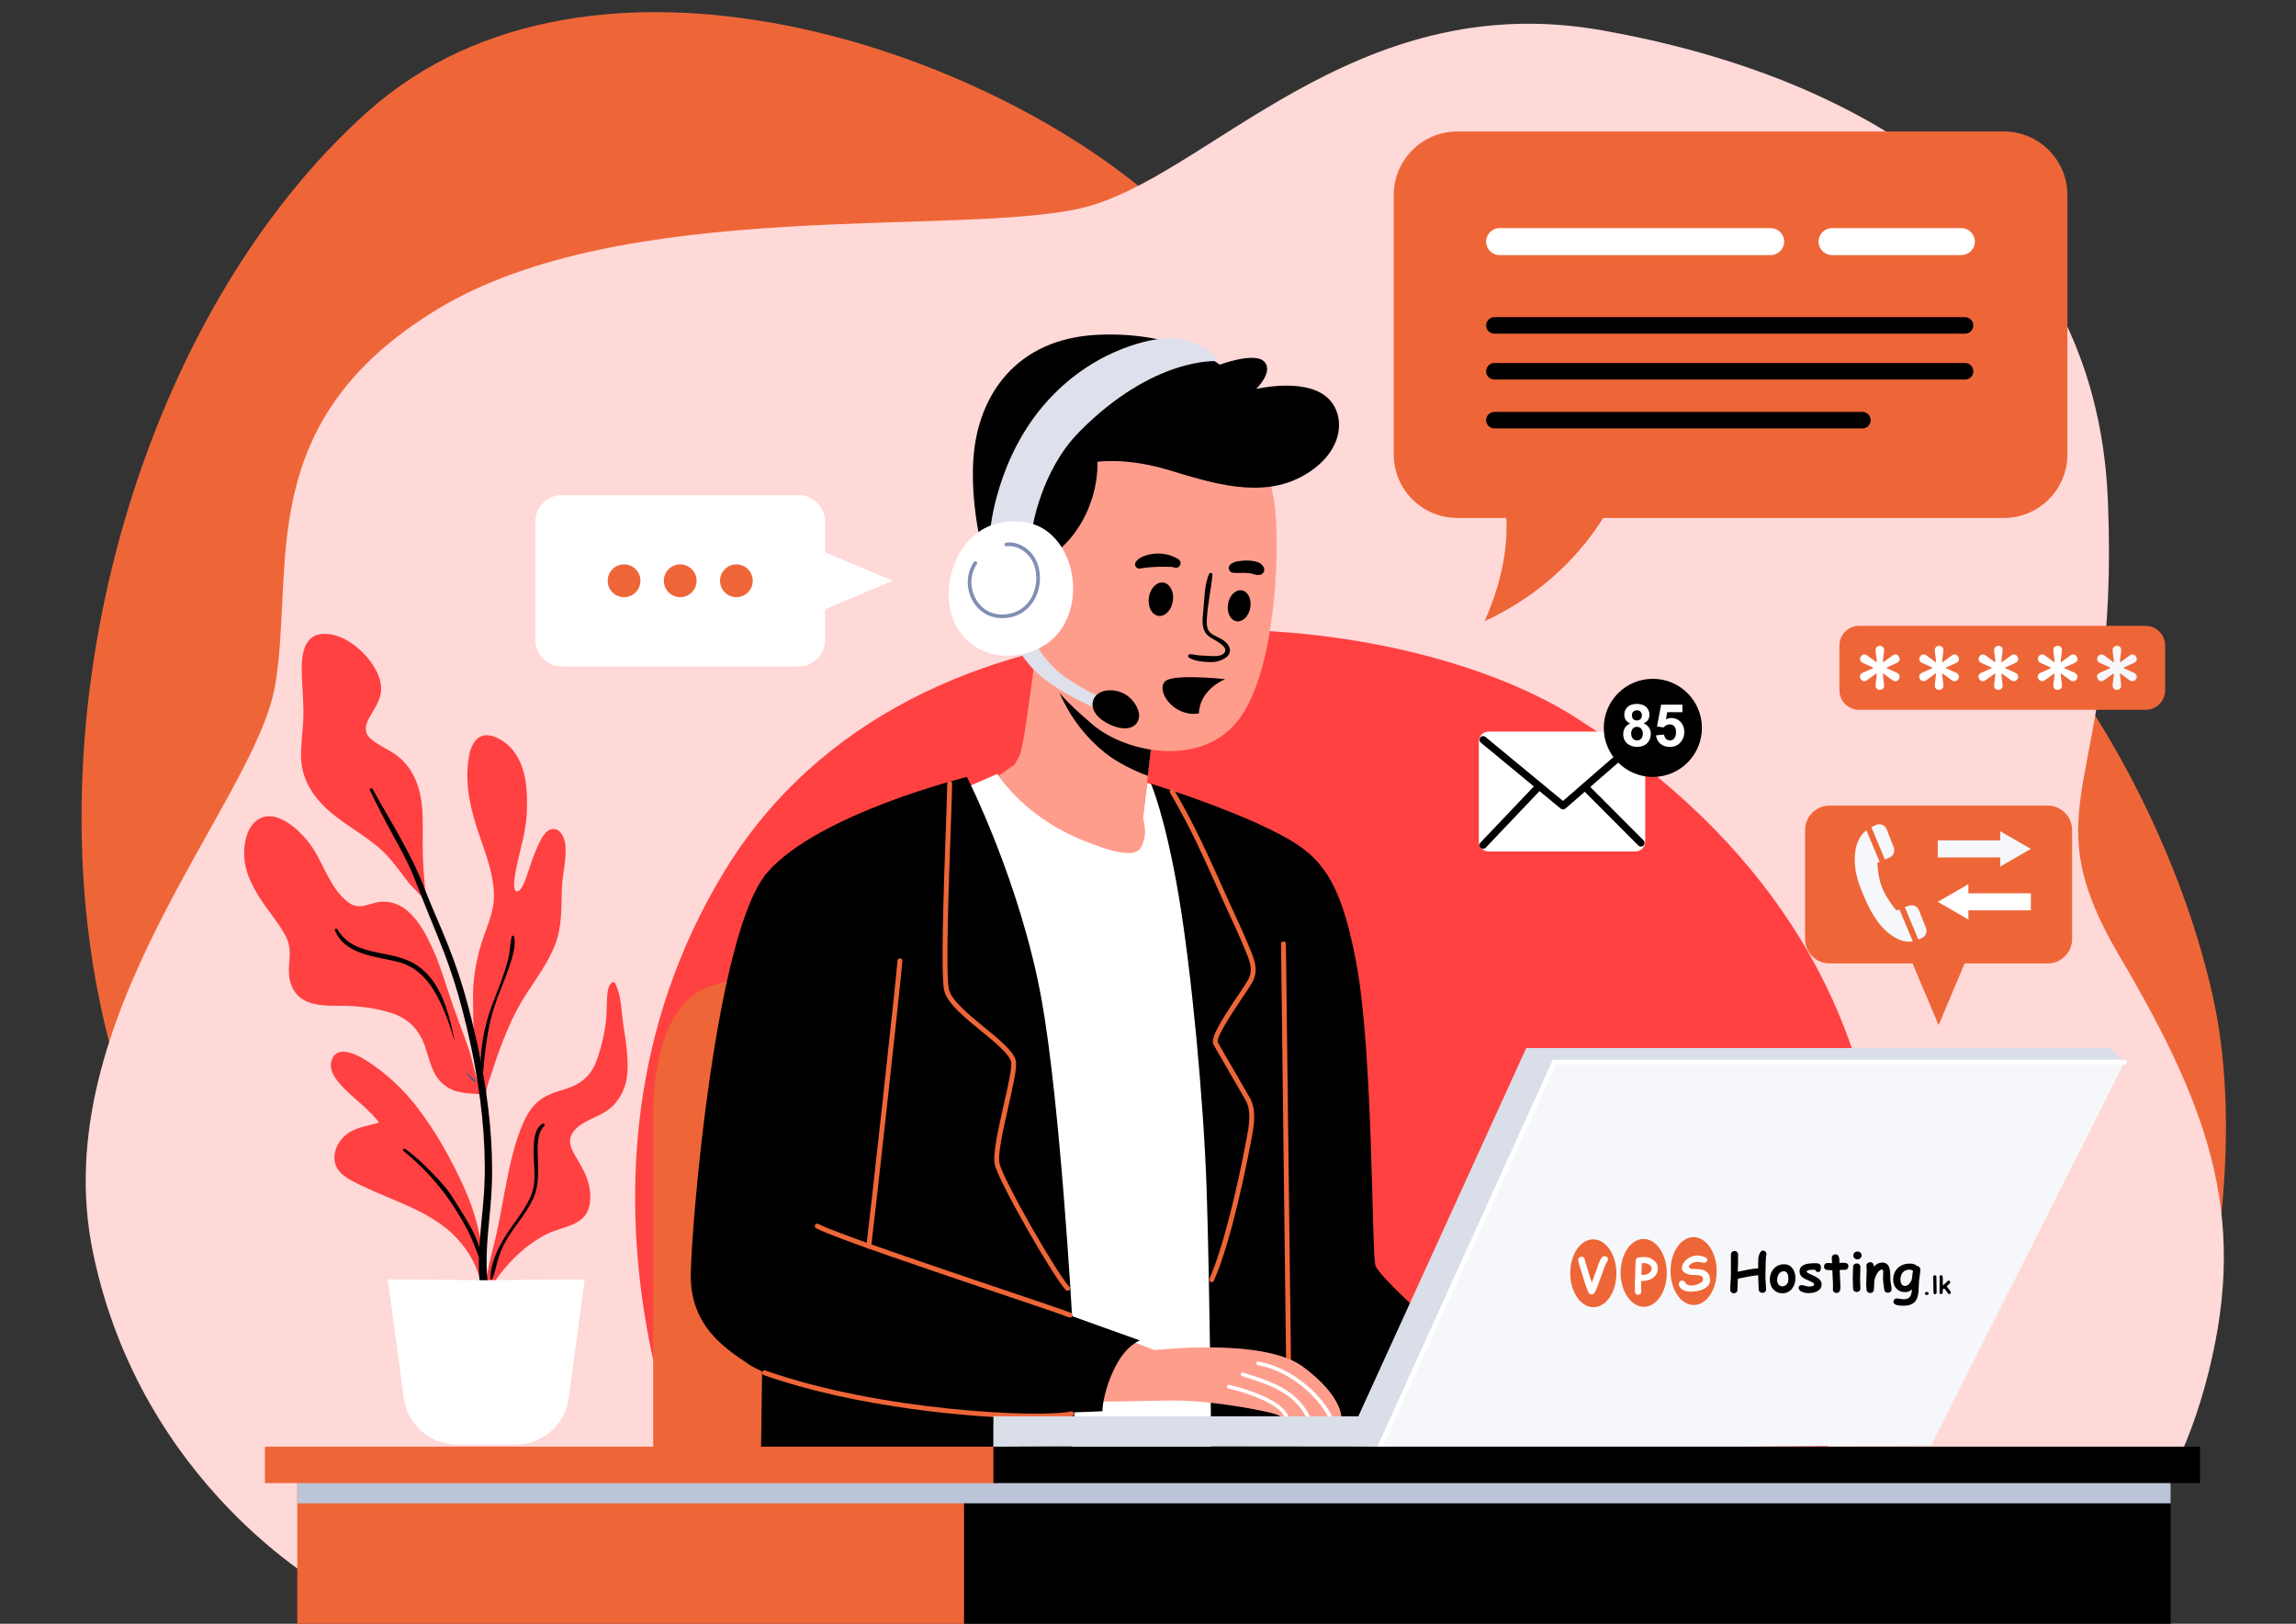 <?xml version="1.0" encoding="UTF-8"?>
<!DOCTYPE svg PUBLIC "-//W3C//DTD SVG 1.1//EN" "http://www.w3.org/Graphics/SVG/1.1/DTD/svg11.dtd">
<!-- Creator: CorelDRAW 2020 (64-Bit) -->
<svg xmlns="http://www.w3.org/2000/svg" xml:space="preserve" width="11.693in" height="8.268in" version="1.1" style="shape-rendering:geometricPrecision; text-rendering:geometricPrecision; image-rendering:optimizeQuality; fill-rule:evenodd; clip-rule:evenodd"
viewBox="0 0 11692.91 8267.72"
 xmlns:xlink="http://www.w3.org/1999/xlink"
 xmlns:xodm="http://www.corel.com/coreldraw/odm/2003">
 <rect x="0" y="0" width="11692.91" height="8267.72" fill="#333333" stroke="none"/>
 <defs>
  <style type="text/css">
   <![CDATA[
    .fil12 {fill:#EE6638}
    .fil6 {fill:black;fill-rule:nonzero}
    .fil9 {fill:#42588D;fill-rule:nonzero}
    .fil8 {fill:#808FB3;fill-rule:nonzero}
    .fil11 {fill:#BCC4D7;fill-rule:nonzero}
    .fil10 {fill:#D9DEE8;fill-rule:nonzero}
    .fil7 {fill:#DEE1EB;fill-rule:nonzero}
    .fil0 {fill:#EE6638;fill-rule:nonzero}
    .fil3 {fill:#F6F7FA;fill-rule:nonzero}
    .fil2 {fill:#FF4141;fill-rule:nonzero}
    .fil5 {fill:#FF9D8C;fill-rule:nonzero}
    .fil1 {fill:#FFD8D8;fill-rule:nonzero}
    .fil4 {fill:white;fill-rule:nonzero}
    .fil13 {fill:white;fill-rule:nonzero}
   ]]>
  </style>
 </defs>
 <g id="Layer_x0020_1">
  <g id="_2633028299088">
   <path class="fil0" d="M2286.67 7840.06c0,0 -1359.94,-968.43 -1751.44,-2616.86 -391.5,-1648.4 206.06,-3647.09 1339.33,-4656.76 1133.29,-1009.63 3173.18,-329.69 4079.81,515.11 906.63,844.81 906.63,844.81 906.63,844.81 0,0 865.42,473.93 1998.69,432.7 1133.29,-41.2 2142.95,1504.19 2410.82,2719.87 267.86,1215.7 -370.9,2822.91 -370.9,2822.91l-8612.93 -61.82 0 0.04z"/>
   <path class="fil1" d="M1668.51 8087.31c0,0 -947.83,-515.11 -1195.08,-1710.23 -247.27,-1195.09 824.18,-2287.17 927.22,-2884.72 103.04,-597.53 -123.62,-1339.33 824.22,-1916.26 947.83,-576.93 2637.45,-370.9 3276.22,-515.11 638.76,-144.24 1380.54,-1133.29 2658.07,-906.63 1277.53,226.66 2513.82,906.63 2575.62,2390.17 61.82,1483.57 -412.11,1524.78 61.82,2328.37 473.91,803.6 659.36,1359.94 432.7,2184.14 -226.66,824.22 -700.58,1050.84 -700.58,1050.84l-8860.19 -20.59 -0.01 0.03z"/>
   <path class="fil2" d="M3647.6 7819.44c-58.97,-61.82 -923.72,-1792.64 39.31,-3379.24 963.03,-1586.58 3380.43,-1401.13 4343.45,-782.98 963.03,618.15 1434.71,1421.74 1532.99,2266.55 98.27,844.81 -550.31,2163.54 -550.31,2163.54l-5365.44 -267.86 0 -0.01z"/>
   <path class="fil0" d="M10428.26 4905.55l-1110.96 0c-68.75,0 -124.48,-55.72 -124.48,-124.5l0 -554.61c0,-68.75 55.72,-124.5 124.48,-124.5l1110.96 0c68.75,0 124.5,55.72 124.5,124.5l0 554.61c0,68.75 -55.72,124.5 -124.5,124.5z"/>
   <polygon class="fil0" points="9872.77,5219.78 10048.83,4802.51 9696.7,4802.51 "/>
   <polygon class="fil3" points="9868.57,4365.78 10186.6,4365.78 10186.6,4412.28 10342.48,4322.4 10186.6,4232.52 10186.6,4279.03 9868.57,4279.03 "/>
   <polygon class="fil4" points="10342.48,4548.61 10024.47,4548.61 10024.47,4502.11 9868.57,4591.98 10024.47,4681.86 10024.47,4635.33 10342.48,4635.33 "/>
   <path class="fil3" d="M9673.36 4630.43l-15.16 5.5c0,0 -47.18,-53.86 -71.67,-112.52 -24.5,-58.67 -25.35,-130.33 -25.35,-130.33l11.07 -4.62 -67.25 -160.93c-11.98,9.36 -23.43,21.43 -32.65,37.04 -38.08,64.31 -34.28,163.02 3.98,259.42 38.27,96.4 79.2,182.43 153.9,236.5 44.07,31.93 81.85,37.49 111.17,32.87l-68.05 -162.88 0.01 -0.04z"/>
   <path class="fil3" d="M9721.65 4611.47l-20.91 7.59 68.83 164.76c7.78,-2.52 14.74,-5.67 20.8,-8.98 17.78,-9.74 25.59,-31.1 18.11,-49.96l-35.94 -90.57c-7.99,-20.11 -30.54,-30.25 -50.86,-22.84l-0.03 0z"/>
   <path class="fil3" d="M9557.57 4199.29c-8.45,3.06 -17.67,7.17 -26.95,12.65l68.67 164.35 23.13 -9.65c20.06,-8.37 29.73,-31.2 21.88,-51.45l-36.1 -92.69c-7.83,-20.14 -30.3,-30.56 -50.62,-23.24l-0.01 0.03z"/>
   <path class="fil0" d="M3326.39 7541.29l0 -1854.46c0,0 -20.61,-499.66 242.11,-643.91 262.7,-144.24 1370.24,-66.96 1370.24,-66.96l0 2565.33 -1612.33 0 -0.02 0z"/>
   <path class="fil5" d="M5284.71 3239.98c0,0 -66.96,561.48 -92.71,607.85 -25.75,46.35 -25.75,46.35 -25.75,46.35l-128.79 87.57c0,0 247.25,350.28 551.19,406.95 303.91,56.66 278.16,-123.62 278.16,-123.62l-46.34 -97.87 61.8 -535.73c0,0 -551.16,-252.41 -597.53,-391.49l-0.02 -0.01z"/>
   <path class="fil4" d="M4877.77 4028.11l200.91 -87.57c0,0 128.79,211.2 427.56,334.82 298.78,123.62 303.94,51.5 319.4,0 15.45,-51.5 -5.16,-108.16 -5.16,-108.16l22.12 -180.37 119.45 39.81 414.75 3354.92 -1066.3 51.5 -432.7 -3404.97 -0.03 0.02z"/>
   <path class="fil6" d="M5861.66 3990.33c0,0 72.11,166.57 139.08,558.06 66.96,391.5 128.79,1050.84 144.24,1504.16 15.46,453.31 25.75,1488.73 25.75,1488.73 0,0 1329.04,0 1344.49,0 15.46,0 108.17,-509.98 108.17,-509.98 0,0 -587.23,-503.11 -618.15,-585.52 -20.59,-54.96 -10.3,-1073.2 -97.87,-1541.94 -87.57,-468.77 -200.91,-563.2 -437.86,-679.97 -244.89,-120.69 -607.85,-233.53 -607.85,-233.53z"/>
   <path class="fil0" d="M6562.22 6951.02c-6.87,0 -12.46,-5.56 -12.46,-12.43 0,-36.85 -6.53,-560.12 -12.87,-1066.17 -6.34,-506.13 -12.89,-1029.48 -12.89,-1066.46 0,-6.87 5.56,-12.43 12.43,-12.43 6.87,0 12.46,5.56 12.46,12.43 0,36.85 6.53,560.12 12.87,1066.17 6.34,506.13 12.89,1029.48 12.89,1066.46 0,6.87 -5.56,12.43 -12.43,12.43z"/>
   <path class="fil6" d="M3883.56 6825.24l-10.3 716.02 1565.99 0c0,0 66.96,-607.85 41.2,-664.52 -25.75,-56.66 -1596.89,-51.5 -1596.89,-51.5z"/>
   <path class="fil6" d="M5626.41 3832.37c63.83,51.45 151.12,92.71 219.09,117.69l36.74 -318.6c0,0 -414,-189.65 -554.48,-330.76 29.33,160.34 101.56,372.78 298.65,531.66z"/>
   <path class="fil5" d="M6366.47 2194.26c0,0 108.17,185.45 128.79,412.11 20.59,226.66 0,808.76 -185.45,1056.01 -185.45,247.25 -571.78,175.15 -746.91,25.75 -160.74,-137.11 -319.37,-288.46 -360.6,-587.26 -41.21,-298.77 87.57,-865.42 453.31,-983.88 365.74,-118.46 710.86,77.26 710.86,77.26l0 0.02z"/>
   <path class="fil5" d="M6831.18 7217.43c0,0 -18.19,0 -45.81,-0.75 -6.48,-0.24 -13.69,0 -21.15,-0.24 -26.63,-0.75 -58.99,-1.5 -91.61,-2.48 -7.22,-0.24 -14.68,-0.5 -21.9,-0.75 -32.35,-0.75 -60.01,3.23 -85.89,1.74l-0.75 0c-5.48,-0.24 -13.46,0.51 -19.92,0.75 -3.23,0.24 -6.23,0.48 -8.21,0.24 -14.95,-2.73 -17.92,-6.23 -34.12,-13.46 -20.91,-9.46 -304.02,-72.7 -534.32,-71.21 -230.02,0.99 -436.44,16.69 -470.06,-11.44 -33.88,-28.64 -54.28,-317.72 142.18,-336.62l241.5 91.61c0,0 551.48,-65.46 753.67,83.68 202.68,149.14 196.44,258.94 196.44,258.94l-0.06 0z"/>
   <path class="fil4" d="M6564.01 7214.94c-5.49,-0.24 -13.46,0.51 -19.92,0.75 -4.97,-7.97 -15.43,-22.41 -21.15,-28.39 -62.25,-63.48 -212.62,-104.58 -267.15,-117.76 -4.97,-1.26 -8.21,-6.23 -6.98,-11.2 0.99,-4.97 6.24,-7.97 11.44,-6.98 79.43,19.17 248,68.22 295.78,148.63 1.5,2.24 5.46,9.95 7.97,14.95l0 0.02z"/>
   <path class="fil4" d="M6672.63 7213.92c-7.22,-0.19 -14.67,-0.35 -21.9,-0.78 -67.94,-123.94 -179.17,-159.54 -316.57,-203.74l-8.16 -2.67c-4.7,-1.6 -7.54,-6.9 -5.94,-11.85 1.6,-4.67 6.65,-7.57 11.84,-5.94l7.89 2.67c145.31,46.64 262.2,84.1 332.79,222.3l0.04 0z"/>
   <path class="fil4" d="M6785.41 7216.68c-6.48,-0.16 -13.69,-0.09 -21.19,-0.26 -41.2,-86.7 -177.64,-231.71 -358.14,-265.52 -5.21,-0.89 -8.58,-5.7 -7.7,-10.89 1.09,-4.95 5.94,-8.32 10.89,-7.46 185.93,34.92 335.89,186.76 376.11,284.12l0.03 0.01z"/>
   <path class="fil6" d="M5325.93 2845.89c0,0 113.33,-54.07 193.18,-206.06 79.85,-151.94 69.56,-288.46 69.56,-288.46 0,0 144.21,-23.19 360.57,41.2 216.36,64.39 473.91,151.94 690.27,28.32 216.36,-123.62 216.36,-321.93 110.76,-404.38 -118.27,-92.31 -352.88,-36.05 -352.88,-36.05 0,0 90.14,-87.57 41.21,-139.09 -48.94,-51.5 -226.66,15.46 -226.66,15.46 0,0 -216.36,-172.57 -625.88,-151.97 -409.52,20.59 -605.25,306.5 -628.44,625.88 -23.19,319.37 92.71,638.76 92.71,638.76l275.59 -123.62 0.01 0z"/>
   <path class="fil6" d="M6156.74 2923.31c-23.21,57.2 -22.62,123.62 -28.48,184.35 -4.55,47.25 -13.21,102.31 30.06,134.21 20.67,15.24 118.46,56.34 68.16,89.61 -19.17,12.7 -51.31,9.22 -73.14,8.21 -15.02,-0.69 -30.22,-1.33 -45.22,-2.43 -16.15,-1.2 -31.98,-6.07 -48.17,-6.15 -9.46,-0.05 -12.43,12.57 -4.7,17.38 26.02,16.29 64.13,21.29 94.48,22.49 30.3,1.18 50.89,-0.21 78.19,-13.77 16.79,-8.31 33.03,-20.11 35.7,-40.06 2.99,-22.46 -13.82,-42.59 -30.75,-55.17 -19.47,-14.44 -43.37,-21.18 -63.03,-35.25 -27.28,-19.52 -25.02,-52.41 -23.13,-82.85 4.6,-73.24 21.44,-145.2 27.99,-218.13 0.99,-11.15 -14.41,-11.15 -17.97,-2.43l0.01 -0.03z"/>
   <path class="fil6" d="M6367.33 3094.59c-7.67,43.43 -39.28,74.13 -70.57,68.59 -31.29,-5.54 -50.41,-45.22 -42.73,-88.65 7.68,-43.43 39.28,-74.13 70.55,-68.59 31.29,5.54 50.41,45.22 42.74,88.65l0.02 0z"/>
   <path class="fil6" d="M5973.14 3060.19c-6.98,46.85 -39.98,80.76 -73.73,75.72 -33.74,-5.03 -55.46,-47.06 -48.48,-93.91 6.98,-46.85 39.97,-80.76 73.73,-75.7 33.74,5 55.46,47.06 48.48,93.91l0 -0.02z"/>
   <path class="fil6" d="M6275.56 2915.61c24.07,4.06 48.37,-0.08 72.65,1.63 5.85,0.4 11.6,1.26 17.43,1.82 4.15,0.4 -7.73,-1.23 -1.98,-0.26 1.23,0.19 2.48,0.4 3.72,0.61 3.06,0.54 6.07,1.18 9.07,1.9 5.16,1.25 10.16,3.21 15.35,4.33 4.7,1.02 9.95,2.14 14.65,1.93 2.64,-0.35 5.3,-0.72 7.94,-1.07 -1.69,0.3 -3.33,0.59 -5,0.89 0,0.59 9.04,-0.89 9.87,-1.07 13.8,-3.23 22.33,-19.22 18.48,-32.54 -1.13,-3.85 -2.83,-7.33 -5.26,-10.5 -1.02,-1.37 -2.09,-2.71 -3.16,-4.01 0.99,1.09 1.95,2.22 2.92,3.34 -1.02,-1.44 -2.08,-2.87 -3.21,-4.22 -1.37,-2.3 -3.21,-4.15 -5.51,-5.5 -1.93,-1.5 -3.82,-3.02 -5.8,-4.41 -6.39,-4.44 -14.8,-7.03 -22.33,-8.96 -14.36,-3.72 -29.45,-5.59 -44.28,-5.67 -14.7,-0.11 -29.26,1.47 -43.83,3.47 -12.83,1.79 -27.14,6.13 -37.54,13.88 -8.07,5.99 -13.02,13.72 -11.6,24.22 1.18,8.72 8.06,18.61 17.41,20.21l0.02 0.01z"/>
   <path class="fil6" d="M6000.78 2846.69c-3.26,-1.95 -6.6,-3.63 -10.06,-5.21 -2.94,-1.34 -10.91,-5.51 -4.89,-2.22 -2.19,-1.2 -4.39,-2.41 -6.6,-3.53 -9.97,-5.03 -20.35,-8.4 -31.13,-11.15 -23.53,-5.99 -48.24,-7.52 -72.36,-4.97 -25.7,2.73 -49.18,8.93 -71.46,22.39 -3.16,1.89 -6.39,3.75 -9.01,6.39 -1.77,2.22 -3.5,4.5 -5.21,6.77 0.5,-0.75 0.99,-1.5 1.47,-2.22 -6.87,4.81 -10.85,12.68 -10.8,20.99 0.06,7.99 4.22,14.68 11.15,18.53 8.4,4.67 16.39,2.43 25,0.21 -4.33,0 -8.69,0 -13.02,0 7.14,1.13 12.19,1.39 19.39,-0.19 0.26,-0.05 6.93,-1.72 2.54,-0.78 -4.15,0.89 7,-0.85 8.21,-1.04 1.42,-0.19 9.17,-0.99 0.99,-0.16 1.5,-0.16 3.02,-0.35 4.52,-0.54 3.87,-0.48 7.78,-0.96 11.69,-1.25 16.98,-1.37 33.93,-2.12 50.96,-2.68 15.8,-0.54 31.9,-0.64 47.7,0.06 6.77,0.3 13.51,0.5 20.3,0.69 3.82,0.11 2.19,0.7 -0.43,-0.11 1.39,0.43 2.83,0.7 4.26,1.07 2.83,0.8 5.59,1.69 8.31,2.73 10.99,4.2 24.17,-3.75 28.24,-13.85 4.41,-10.99 0.67,-23.64 -9.79,-29.87l0.04 -0.06z"/>
   <path class="fil6" d="M6123.08 3562.77c23.63,-47.52 66.64,-82.36 116.37,-104.78 -43.17,-4.39 -246.95,-23.27 -298.35,5.94 -57.6,32.7 10.64,164.03 129.78,170.64 12.54,0.69 23.88,-0.31 34.73,-2.03 0.99,-23.96 6.5,-47.7 17.49,-69.79l-0.02 0.02z"/>
   <path class="fil7" d="M5181.69 3286.34c0,0 20.59,79.85 139.09,172.56 118.49,92.71 290.19,160.56 290.19,160.56l13.75 -60.12c0,0 -177.72,-77.25 -260.13,-162.27 -82.41,-84.98 -92.74,-131.35 -92.74,-131.35l-90.14 20.61 -0.01 0z"/>
   <path class="fil6" d="M5645.31 3514.91c95.33,-4.44 148.57,70.95 155.2,119.74 6.63,48.78 -39.17,103.46 -146.35,55.43 -133.15,-59.69 -104.2,-170.74 -8.85,-175.16l0 -0.02z"/>
   <path class="fil7" d="M5256.37 2696.51c0,0 41.19,-296.03 239.52,-497.09 378.59,-383.77 700.56,-360.6 700.56,-360.6 0,0 -2.57,-54.07 -123.62,-95.31 -113.65,-38.69 -164.84,-18.02 -164.84,-18.02 0,0 -311.64,25.75 -574.37,316.8 -262.7,291.03 -291.05,661.95 -291.05,661.95l213.77 -7.73 0.02 0.01z"/>
   <path class="fil4" d="M5228.05 2660.44c-248.02,-42.04 -386.33,151.97 -396.65,347.72 -10.3,195.75 131.94,344.56 321.97,329.7 427.56,-33.48 378.63,-625.88 74.69,-677.38l0 -0.03z"/>
   <path class="fil8" d="M5104.54 3147.61c-65.46,0 -120.82,-32.89 -152.46,-90.87 -33.88,-62.06 -31.05,-138.5 7.24,-194.65 2.92,-4.25 8.72,-5.35 12.97,-2.46 4.26,2.91 5.38,8.72 2.46,12.97 -34.38,50.43 -36.85,119.21 -6.28,175.19 29.02,53.14 80.17,83.22 140.82,81.06 56.66,-1.49 104.69,-27.43 135.23,-73 34.87,-51.99 42.89,-123.81 20.43,-182.93 -22.28,-58.64 -83.38,-98.65 -138.95,-91.37 -5,0.67 -9.81,-2.92 -10.48,-8.02 -0.67,-5.1 2.91,-9.79 8.02,-10.48 64.98,-8.67 133.22,35.72 158.87,103.25 24.52,64.61 15.75,143.1 -22.38,199.97 -34.02,50.72 -87.39,79.58 -150.26,81.27 -1.77,0.05 -3.51,0.05 -5.24,0.08l0 0.02z"/>
   <path class="fil6" d="M4924.11 3956c0,0 -752.07,185.45 -1014.8,484.2 -262.7,298.78 -386.35,1772.05 -391.49,2045.05 -5.16,273 185.45,386.36 298.78,463.61 113.33,77.25 612.98,216.36 1014.79,236.95 401.81,20.59 783.01,0 783.01,0 0,0 -1.29,-87.57 60.51,-216.36 57.34,-119.45 130.07,-144.24 130.07,-144.24l-345.12 -123.62c0,0 -60.43,-1082.88 -154.54,-1607.19 -108.17,-602.7 -381.2,-1138.43 -381.2,-1138.43l-0.02 0.02z"/>
   <path class="fil0" d="M6170.73 6528.63c-1.69,0 -3.43,-0.35 -5.04,-1.07 -6.3,-2.81 -9.15,-10.14 -6.33,-16.43 70.46,-159 143.46,-471.13 184.59,-690.08l3.37 -17.7c12.46,-64.42 27.94,-144.54 -2.97,-199.81 -15.75,-28.18 -51.35,-89.39 -85.6,-148.26 -35.51,-61.07 -69.07,-118.76 -78.38,-135.98 -18.13,-33.64 38.98,-123.46 121.67,-246.71 22.3,-33.32 41.61,-62.04 52.89,-81.51 29.46,-51 9.84,-97.71 -12.87,-151.78l-7.73 -18.61c-20.59,-50.57 -44.02,-101.19 -66.64,-150.18 -9.22,-20 -18.51,-40.06 -27.63,-60.17 -12.09,-26.63 -24.22,-53.72 -36.53,-81.11 -72.79,-162.27 -148.07,-330.06 -244.47,-492.14 -3.53,-5.91 -1.58,-13.53 4.33,-17.07 5.91,-3.5 13.56,-1.58 17.09,4.33 97.1,163.31 172.67,331.78 245.78,494.68 12.28,27.38 24.41,54.42 36.48,81.06 9.12,20.06 18.34,40.03 27.54,60.01 22.76,49.23 46.26,100.12 67.09,151.22l7.62 18.37c23.18,55.14 47.11,112.18 11.44,173.87 -11.66,20.19 -31.19,49.28 -53.78,82.93 -43.1,64.26 -132.82,198.02 -120.44,221 9.11,16.87 42.59,74.39 78,135.3 34.31,58.99 70.01,120.33 85.81,148.6 35.35,63.24 18.87,148.31 5.69,216.69l-3.37 17.57c-14.97,79.74 -94.32,488.06 -186.3,695.56 -2.09,4.65 -6.6,7.43 -11.39,7.43l0.06 -0.02z"/>
   <path class="fil0" d="M5436.69 6572.41c-3.21,0 -6.39,-1.23 -8.85,-3.67 -58.54,-58.99 -340.81,-547.76 -361.81,-639.67 -11.53,-50.32 17.38,-177.96 45.3,-301.4 21.63,-95.63 44.02,-194.52 37.65,-221.28 -9.52,-40.03 -81.7,-99 -151.52,-156 -84.34,-68.89 -171.52,-140.13 -188.42,-204.31 -19.2,-72.95 -2.78,-529.47 8.07,-831.54 3.91,-108.62 6.98,-194.43 6.98,-225.02 0,-6.88 5.56,-12.46 12.43,-12.46 0,0 0,0 0,0 6.87,0 12.43,5.56 12.43,12.43 0.03,31.07 -3.07,117.07 -6.98,225.93 -10.16,282.36 -27.14,754.93 -8.87,824.35 14.81,56.31 102.64,128.04 180.1,191.33 76.37,62.39 148.5,121.32 159.96,169.54 7.7,32.35 -13.29,125.13 -37.6,232.51 -26.04,115.09 -55.57,245.53 -45.32,290.38 20.59,90.09 297.73,569.74 355.22,627.67 4.84,4.89 4.81,12.76 -0.08,17.59 -2.43,2.41 -5.59,3.61 -8.77,3.61l0.07 -0.01z"/>
   <path class="fil0" d="M4424.46 6358.63c-0.59,0 -1.18,-0.05 -1.77,-0.14 -6.79,-0.96 -11.55,-7.28 -10.59,-14.06 9.15,-64.74 152.02,-1354.44 158.61,-1453.24 0.45,-6.87 6.39,-12.24 13.23,-11.58 6.87,0.45 12.03,6.39 11.6,13.24 -6.58,98.94 -149.65,1390.24 -158.81,1455.09 -0.89,6.2 -6.2,10.7 -12.3,10.7l0.03 0z"/>
   <path class="fil0" d="M5449.55 6708.91c-1.55,0 -3.16,-0.3 -4.67,-0.88 -31.66,-12.83 -171.54,-60.03 -348.68,-119.75 -357.5,-120.57 -847.1,-285.68 -940.19,-334.07 -6.09,-3.16 -8.47,-10.66 -5.3,-16.77 3.16,-6.13 10.65,-8.56 16.79,-5.3 91.41,47.49 600.07,219.04 936.67,332.53 177.54,59.91 317.74,107.15 350.1,120.25 6.39,2.59 9.44,9.84 6.84,16.23 -1.94,4.85 -6.6,7.78 -11.53,7.78l-0.03 -0.02z"/>
   <path class="fil0" d="M5277.66 7222.44c-314.64,0 -924.57,-56.71 -1387.92,-220.61 -6.5,-2.33 -9.86,-9.41 -7.57,-15.91 2.27,-6.47 9.46,-9.86 15.89,-7.57 585.33,207.06 1404.2,242.41 1556.52,208.2 6.72,-1.44 13.37,2.76 14.86,9.44 1.5,6.72 -2.72,13.37 -9.41,14.87 -32.98,7.38 -96.72,11.58 -182.35,11.58l-0.03 0z"/>
   <path class="fil2" d="M1676.59 4129.71c97.69,85.92 221.39,140.98 307.07,240.32 33.74,39.09 64.02,80.68 95.33,121.67 22.78,29.81 83.63,79.28 93.49,116.78 4.33,16.5 3.42,-5.85 -0.94,-22.41 -0.19,-0.7 -0.54,-1.37 -0.75,-2.06 -8.53,-75.9 -14.67,-152.13 -17.33,-228.48 -2.64,-76.16 2.08,-152.63 -2.67,-228.67 -6.74,-107.26 -40.22,-211.15 -127.91,-278.35 -42.84,-32.84 -97.92,-52.84 -137.34,-89.29 -37.39,-34.6 -22.38,-74.23 -0.4,-112.85 20.56,-36.1 45.52,-71.61 53.54,-113.2 9.12,-47.25 -8.66,-96.01 -32.63,-136.22 -51,-85.62 -164.14,-181.14 -271.28,-168.31 -89.34,10.67 -99.48,113.76 -98.2,185.56 1.23,69.82 8.16,139.4 8.82,209.28 0.7,71.75 -11.53,142.16 -12.54,213.61 -1.74,121.52 54.42,214.12 143.73,292.66l0 -0.03z"/>
   <path class="fil2" d="M2584.08 5244.68c27.2,-64.87 58.4,-125.5 96.75,-184.46 52.65,-80.95 111.01,-159.81 146.35,-250.41 36.1,-92.52 30.81,-191.46 34.37,-288.91 2.59,-71.61 23.87,-142.98 18.13,-214.78 -2.76,-34.45 -22.59,-90.12 -67.11,-84.43 -34.66,4.44 -55.27,47.41 -68.59,74.82 -23.24,47.84 -39.36,98.89 -56.64,149.07 -6.74,19.6 -13.18,39.61 -21.69,58.57 -4.95,11.01 -20.72,37.94 -35.59,34.26 -25.3,-6.26 -2.33,-109.59 1.44,-127.87 18.91,-91.91 47.39,-177.34 51.31,-271.93 5.72,-137.13 -4.95,-300.38 -139.06,-375.36 -35.06,-19.61 -79.48,-31.29 -112.8,-1.95 -32.87,28.93 -42.14,79.04 -47.04,120.3 -14.97,126.67 14.84,246.61 55.41,365.76 33.51,98.41 73.43,199.92 76.37,305.14 2.81,101.27 -49.87,191.04 -74.61,286.72 -39.42,152.48 -31.26,233.31 -31.48,282.71 -0.24,61.85 2,123.06 6.53,184.72 4.17,56.69 9.07,113.41 16.02,169.84 1.39,11.42 2.7,23.34 4.22,35.27 -21.79,-52.49 -29.42,-112.56 -47.44,-165.29 -32.04,-93.7 -69.28,-185.45 -100.07,-279.64 -25.41,-77.79 -49.44,-156.14 -83,-230.93 -31.5,-70.17 -69.5,-144.35 -128.25,-195.85 -35.51,-31.13 -78.54,-49.31 -126,-48.96 -30.35,0.24 -57.65,10.75 -86.67,18.43 -35.67,9.44 -63.78,6.18 -93.11,-16.39 -96.13,-73.89 -125.37,-206.36 -196.55,-299.93 -53.08,-69.77 -179.01,-188.73 -271.63,-112.66 -49.13,40.35 -62.65,118.39 -60.09,178.17 3.23,75.04 36.02,143.66 75.07,206.36 41.53,66.71 95.14,126.46 133.3,195.02 22.54,40.51 26.1,79.34 22.52,125.04 -3.37,43.05 -7.14,84.74 7.54,126.24 44.07,124.74 181.65,107.36 288.7,110.57 74.91,2.27 155.23,13.42 226.34,37.39 82.17,27.68 135.63,81.13 165,162.43 21.26,58.8 32.63,125.6 72.65,175.56 18.82,23.51 43.74,40.86 71.16,52.98 41.74,18.45 168.98,26.5 169.91,14.86 3.16,-38.91 21.6,-79.98 33.16,-116.88 21.66,-69.23 47.15,-136.78 75.17,-203.67l0 0.06z"/>
   <path class="fil2" d="M3174.92 5221.17c-11.07,-71.32 -8.96,-149.91 -42.7,-215.37 -2.43,-4.67 -8.8,-5.85 -13.16,-3.45 -24.2,13.43 -25.21,52.52 -27.19,76.46 -3.26,39.73 -0.83,79.58 -5.73,119.19 -8.58,69.63 -24.65,141.38 -49.76,207 -28.34,74.23 -79.98,116.32 -154.91,139.5 -48.19,14.9 -95.38,27.84 -135.58,59.79 -36,28.62 -61,68.09 -79.53,109.64 -50.03,112.2 -73.85,237.65 -97.07,357.53 -15.61,80.73 -28.34,161.82 -47.98,241.71 -19.6,79.85 -40.61,159.3 -51.85,240.91 -1.89,4.12 -3.91,8.18 -5.64,12.33 -5.14,12.19 13.93,18.8 20.54,8.67 77.36,-119.08 171.6,-225.96 300.17,-291.56 58.08,-29.6 135.2,-35.75 183.63,-82.31 36.85,-35.41 41.9,-89.43 36.39,-137.56 -7.22,-63.27 -37.54,-115.33 -69.13,-169.27 -17.35,-29.61 -37.84,-61.35 -30.86,-97.34 6.6,-33.96 34.85,-58.91 62.84,-76.32 53.43,-33.18 115.94,-48.1 159.72,-95.95 40.65,-44.44 63.19,-99.72 67.69,-159.56 5.99,-79.77 -7.73,-165.29 -19.95,-244.07l0.06 0.04z"/>
   <path class="fil2" d="M2120.12 5632.32c-68.28,-87.95 -150.66,-163.79 -243.37,-225.35 -49.47,-32.83 -166.18,-97.69 -189.7,-0.75 -13.8,56.8 41.76,112.66 78.35,148.26 54.98,53.52 118.57,99.69 164.94,161.33 -57.44,18.32 -117.42,21.9 -167.34,61.61 -59.07,47.01 -85.57,137.8 -26.98,195.4 28.53,28.05 66.4,45.3 101.93,62.49 46.2,22.38 93.28,42.65 140.63,62.44 102.28,42.7 205.85,86.08 293.06,156.04 88.89,71.32 172.45,191.89 179.51,308.25 0.67,11.09 -3.52,0.99 3.07,-4.09 3.61,3.23 15.8,-2.57 15.75,-9.07 -1.82,-172.67 -32.84,-337.07 -103.41,-495.22 -65.41,-146.62 -147.91,-294.34 -246.5,-421.36l0.06 0.02z"/>
   <path class="fil6" d="M1884.31 4025.07c37.68,78.14 77.04,154.51 118.86,230.75 40.25,73.38 80.43,146.19 110.52,224.47 37.06,96.37 75.92,191.33 115.12,286.86 40.76,99.29 77.15,200.45 106.35,303.77 57.01,201.63 99.37,409.17 120.3,617.72 10.65,106.03 15.49,212.75 12.57,319.31 -2.28,83.24 -11.69,165.64 -19.5,248.48 -8.16,86.22 -14.02,173.42 -6.79,259.89 6.04,72.31 17.54,158.26 73.64,209.83 10.99,10.09 26.53,-2.52 20.16,-15.56 -66.66,-136.76 -62.94,-285.81 -50.2,-434.09 7.03,-81.85 16.82,-163.28 19.55,-245.46 3.5,-104.56 -0.59,-209.28 -10.46,-313.41 -19.33,-204.67 -60.13,-406.92 -113.09,-605.39 -27.14,-101.81 -60.72,-201.6 -99.45,-299.56 -38.77,-98.19 -83.59,-193.68 -121.17,-292.36 -68,-178.42 -171.59,-336.64 -263.35,-502.94 -4.76,-8.63 -17.3,-1.04 -13.11,7.64l0.01 0.03z"/>
   <path class="fil6" d="M2458.56 5484.2c10.78,-129.96 22.3,-255.08 66.11,-379.03 20.46,-57.81 45.2,-114.03 64.93,-172.08 16.29,-47.98 40.65,-113.76 28.13,-164.75 -1.39,-5.7 -9.7,-5.4 -11.25,0 -8.4,29.12 -7.46,61.05 -13.51,90.92 -5.89,29.07 -13.75,57.63 -22.78,85.87 -19.22,60.06 -44.33,117.61 -66.11,176.7 -42.06,114.19 -63.64,240.67 -54.44,362.37 0.45,5.75 8.48,5.75 8.96,0l-0.03 0z"/>
   <path class="fil6" d="M1705.55 4737.43c51.59,124.61 206.65,131.78 319.59,159.7 80.66,19.92 140.18,73.73 182.94,143.57 46.8,76.4 78.43,166.11 104.44,251.42 0.3,0.96 1.72,0.56 1.5,-0.43 -31.58,-149.35 -76.85,-329.18 -230.8,-398.69 -123.39,-55.67 -285.97,-27.73 -364.88,-160.98 -3.87,-6.55 -15.91,-2.17 -12.78,5.4l0 0.01z"/>
   <path class="fil9" d="M2377.02 5464.49c6.13,8.28 11.74,16.93 18.07,25.06 3.13,4.01 6.34,7.83 10.27,11.04 4.06,3.32 8.8,7.43 14.36,7.33 2.3,-0.05 3.96,-2.62 2.7,-4.67 -2.54,-4.17 -7.14,-6.65 -10.75,-9.81 -3.69,-3.26 -7.46,-6.48 -11.04,-9.87 -7.22,-6.82 -13.82,-14.22 -20.85,-21.2 -1.37,-1.33 -3.96,0.45 -2.76,2.12l0 0.01z"/>
   <path class="fil6" d="M2054.47 5859.78c88.94,73.05 171.06,159.46 236.26,254.15 31.19,45.27 59.96,93.16 86.06,141.54 28.51,52.79 47.2,108.65 69.53,164.06 1.72,4.22 9.36,4.31 8.8,-1.18 -12.35,-117.18 -86.59,-217.65 -146,-315.15 -30.89,-50.65 -69.28,-91.46 -110.57,-133.7 -42.63,-43.64 -86.08,-84.88 -136.06,-120.07 -6.07,-4.27 -13.83,5.61 -8.02,10.38l0.02 -0.02z"/>
   <path class="fil6" d="M2762.95 5721.81c-42.87,24.28 -44.26,91.96 -45.08,135.2 -1.6,83.04 18.96,161 -17.49,240.17 -32.92,71.45 -85.52,131.14 -126.86,197.5 -38.69,62.15 -76.87,141.57 -76.02,216.34 0.05,4.33 6.69,6.77 8.69,2.36 15.59,-33.96 21.2,-72.52 32.35,-108.11 12.54,-40 30.08,-76.35 52.79,-111.51 39.8,-61.66 88.65,-117.77 120.89,-184.06 34.02,-69.88 29.04,-139.11 26.8,-214.81 -1.44,-48.29 -6.29,-125.87 32.68,-161.75 6.09,-5.64 -1.72,-15.3 -8.72,-11.31l-0.02 -0.01z"/>
   <path class="fil4" d="M2476.42 6518.75c-172.62,-2.38 -501.4,-4.27 -501.4,-4.27l81.37 604.06c18.32,135.89 134.3,237.3 271.42,237.3l141.76 0 13.72 0 141.76 0c137.13,0 253.1,-101.43 271.42,-237.3l81.37 -604.06c0,0 -328.78,1.89 -501.39,4.27l-0.03 0z"/>
   <polygon class="fil3" points="10819.75,5408.65 9834.98,7359.26 6964.03,7379.87 7850.05,5381.16 "/>
   <path class="fil10" d="M5058.59 7367.73l0.54 -156.14 1858.5 0 855.13 -1875.06 2972.28 0 74.69 72.12 -2903.6 0 -888.61 1957.48c0,0 -1968.94,-3.56 -1968.94,1.6l0.02 0z"/>
   <path class="fil4" d="M7027.57 7378.59c-1.74,0 -3.47,-0.35 -5.16,-1.13 -6.25,-2.83 -9.01,-10.21 -6.18,-16.5l891.9 -1964.78 2911.65 0c6.88,0 12.46,5.56 12.46,12.43 0,6.87 -5.59,12.43 -12.46,12.43l-2895.58 0 -885.29 1950.21c-2.06,4.57 -6.6,7.27 -11.34,7.27l-0.01 0.06z"/>
   <polygon class="fil0" points="4929.28,8272.76 1513.98,8272.76 1513.98,7515.54 4929.28,7515.54 "/>
   <polygon class="fil6" points="11054.51,8272.76 4909.75,8272.76 4909.75,7515.54 11054.51,7515.54 "/>
   <polygon class="fil11" points="4929.28,7515.54 4909.75,7515.54 1513.98,7515.54 1513.98,7654.59 4909.75,7654.59 4929.28,7654.59 11054.51,7654.59 11054.51,7515.54 "/>
   <polygon class="fil0" points="5078.65,7551.58 1349.15,7551.58 1349.15,7366.13 5078.65,7366.13 "/>
   <polygon class="fil6" points="11203.91,7551.58 5059.15,7551.58 5059.15,7366.13 11203.91,7366.13 "/>
   <path class="fil4" d="M4067 3393.18l-1205.65 0c-74.61,0 -135.09,-60.48 -135.09,-135.09l0 -601.89c0,-74.61 60.48,-135.09 135.09,-135.09l1205.65 0c74.61,0 135.1,60.48 135.1,135.09l0 601.89c0,74.61 -60.48,135.09 -135.1,135.09z"/>
   <polygon class="fil4" points="4545.7,2957.13 4092.89,2766.07 4092.89,3148.2 "/>
   <path class="fil0" d="M3261.57 2957.13c0,46.07 -37.35,83.4 -83.4,83.4 -46.05,0 -83.4,-37.33 -83.4,-83.4 0,-46.05 37.33,-83.41 83.4,-83.41 46.05,0 83.4,37.33 83.4,83.41z"/>
   <path class="fil0" d="M3547.58 2957.13c0,46.07 -37.33,83.4 -83.41,83.4 -46.07,0 -83.4,-37.33 -83.4,-83.4 0,-46.05 37.33,-83.41 83.4,-83.41 46.05,0 83.41,37.33 83.41,83.41z"/>
   <path class="fil0" d="M3833.61 2957.13c0,46.07 -37.33,83.4 -83.4,83.4 -46.07,0 -83.41,-37.33 -83.41,-83.4 0,-46.05 37.33,-83.41 83.41,-83.41 46.05,0 83.4,37.33 83.4,83.41z"/>
   <path class="fil0" d="M10205.02 669.48l-2783.4 0c-178.77,0 -323.67,144.91 -323.67,323.67l0 1320.45c0,178.76 144.91,323.67 323.67,323.67l249.49 0c7,119.69 -10.14,297.76 -110.09,525.43 321.56,-148.33 506.71,-371.09 603.46,-525.43l2040.54 0c178.76,0 323.67,-144.91 323.67,-323.67l0 -1320.45c0,-178.77 -144.91,-323.67 -323.67,-323.67z"/>
   <path class="fil4" d="M9017.67 1298.78l-1380.54 0c-37.94,0 -68.7,-30.75 -68.7,-68.7 0,-37.92 30.75,-68.67 68.7,-68.67l1380.54 0c37.92,0 68.67,30.75 68.67,68.67 0,37.94 -30.75,68.7 -68.67,68.7z"/>
   <path class="fil6" d="M10007.57 1698.89l-2397.05 0c-23.23,0 -42.06,-18.82 -42.06,-42.06 0,-23.24 18.83,-42.06 42.06,-42.06l2397.05 0c23.24,0 42.06,18.82 42.06,42.06 0,23.24 -18.82,42.06 -42.06,42.06z"/>
   <path class="fil6" d="M10007.57 1932.41l-2397.05 0c-23.23,0 -42.06,-18.82 -42.06,-42.06 0,-23.23 18.83,-42.06 42.06,-42.06l2397.05 0c23.24,0 42.06,18.83 42.06,42.06 0,23.24 -18.82,42.06 -42.06,42.06z"/>
   <path class="fil6" d="M9484.68 2181.38l-1874.17 0c-23.24,0 -42.06,-18.83 -42.06,-42.06 0,-23.24 18.82,-42.06 42.06,-42.06l1874.17 0c23.24,0 42.06,18.82 42.06,42.06 0,23.23 -18.82,42.06 -42.06,42.06z"/>
   <path class="fil4" d="M9988.75 1298.78l-658.58 0c-37.92,0 -68.7,-30.75 -68.7,-68.7 0,-37.92 30.75,-68.67 68.7,-68.67l658.58 0c37.94,0 68.69,30.75 68.69,68.67 0,37.94 -30.75,68.7 -68.69,68.7z"/>
   <path class="fil4" d="M8328.89 4335.48l-747.8 0c-27.49,0 -49.79,-22.3 -49.79,-49.79l0 -510.84c0,-27.49 22.28,-49.79 49.79,-49.79l747.8 0c27.52,0 49.79,22.3 49.79,49.79l0 510.84c0,27.49 -22.28,49.79 -49.79,49.79z"/>
   <path class="fil6" d="M7960.16 4121.5c-4.2,0 -8.43,-1.44 -11.9,-4.27l-406.97 -336.14c-7.94,-6.58 -9.06,-18.34 -2.52,-26.29 6.6,-7.97 18.41,-9.04 26.29,-2.52l394.78 326.05 384.69 -334.75c7.76,-6.77 19.57,-5.94 26.34,1.84 6.79,7.78 5.96,19.57 -1.82,26.34l-396.65 345.15c-3.51,3.06 -7.87,4.6 -12.24,4.6l0 -0.02z"/>
   <path class="fil6" d="M7553.19 4321.55c-4.62,0 -9.25,-1.72 -12.87,-5.16 -7.48,-7.11 -7.78,-18.91 -0.64,-26.39l284.64 -299.2c7.03,-7.48 18.93,-7.78 26.39,-0.66 7.48,7.11 7.78,18.93 0.64,26.39l-284.64 299.24c-3.63,3.85 -8.58,5.8 -13.53,5.8l0 -0.01z"/>
   <path class="fil6" d="M8356.81 4310.61c-4.79,0 -9.6,-1.82 -13.21,-5.48l-283.48 -284.26c-7.28,-7.3 -7.28,-19.15 0.05,-26.43 7.33,-7.28 19.15,-7.24 26.39,0.06l283.49 284.26c7.28,7.3 7.28,19.15 -0.06,26.43 -3.63,3.63 -8.42,5.45 -13.18,5.45l0 -0.02z"/>
   <path class="fil6" d="M8667.36 3706.16c0,137.98 -111.86,249.84 -249.84,249.84 -137.98,0 -249.84,-111.86 -249.84,-249.84 0,-137.98 111.86,-249.84 249.84,-249.84 137.98,0 249.84,111.86 249.84,249.84z"/>
   <path class="fil4" d="M8302.29 3683.48c-10.56,-4.5 -18.26,-10.61 -23.04,-18.48 -4.85,-7.81 -7.22,-16.44 -7.22,-25.75 0,-15.99 5.59,-29.17 16.69,-39.57 11.09,-10.4 26.93,-15.65 47.39,-15.65 20.3,0 36.05,5.24 47.25,15.65 11.2,10.4 16.82,23.61 16.82,39.57 0,9.9 -2.57,18.72 -7.76,26.5 -5.14,7.73 -12.41,13.63 -21.77,17.73 11.89,4.79 20.91,11.74 27.14,20.91 6.18,9.2 9.26,19.76 9.26,31.77 0,19.81 -6.29,35.91 -18.88,48.29 -12.54,12.38 -29.28,18.56 -50.2,18.56 -19.41,0 -35.56,-5.14 -48.51,-15.37 -15.24,-12.07 -22.87,-28.69 -22.87,-49.74 0,-11.6 2.88,-22.24 8.61,-31.95 5.73,-9.7 14.74,-17.19 27.04,-22.46l0.06 -0.01zm8.56 -41.24c0,8.16 2.3,14.6 6.87,19.17 4.62,4.57 10.75,6.87 18.37,6.87 7.78,0 13.93,-2.33 18.56,-6.98 4.62,-4.62 6.98,-11.04 6.98,-19.22 0,-7.72 -2.3,-13.91 -6.87,-18.53 -4.62,-4.62 -10.7,-6.98 -18.21,-6.98 -7.87,0 -14.1,2.36 -18.72,7.03 -4.62,4.68 -6.98,10.91 -6.98,18.61l0 0.02zm-3.87 91.72c0,11.39 2.89,20.27 8.67,26.64 5.78,6.39 12.94,9.57 21.55,9.57 8.48,0 15.43,-3.11 20.96,-9.2 5.54,-6.13 8.26,-15 8.26,-26.55 0,-10.11 -2.78,-18.21 -8.42,-24.36 -5.64,-6.13 -12.76,-9.2 -21.36,-9.2 -10,0 -17.43,3.48 -22.35,10.46 -4.86,6.98 -7.33,14.5 -7.33,22.65l0.02 0.01z"/>
   <path id="_1" class="fil4" d="M8433.7 3744.24l40.91 -4.22c1.2,9.25 4.62,16.63 10.35,22.06 5.78,5.43 12.38,8.13 19.9,8.13 8.56,0 15.83,-3.51 21.77,-10.51 5.94,-7.03 8.91,-17.57 8.91,-31.66 0,-13.24 -2.94,-23.16 -8.85,-29.76 -5.89,-6.63 -13.53,-9.9 -22.99,-9.9 -11.79,0 -22.41,5.16 -31.78,15.54l-33.16 -4.79 20.91 -111.13 108.46 0 0 38.24 -77.34 0 -6.47 36.4c9.12,-4.52 18.48,-6.82 28.02,-6.82 18.22,0 33.67,6.63 46.29,19.9 12.7,13.23 19.02,30.49 19.02,51.69 0,17.67 -5.14,33.43 -15.35,47.3 -13.93,18.91 -33.27,28.37 -57.94,28.37 -19.76,0 -35.91,-5.31 -48.35,-15.94 -12.48,-10.67 -19.92,-24.9 -22.35,-42.87l0.05 -0.02z"/>
   <path class="fil0" d="M10926.82 3614.22l-1459.53 0c-55.01,0 -99.58,-44.57 -99.58,-99.58l0 -228.37c0,-55.01 44.57,-99.59 99.58,-99.59l1459.53 0c55.01,0 99.58,44.57 99.58,99.59l0 228.37c0,55.01 -44.61,99.58 -99.58,99.58z"/>
   <path class="fil4" d="M9572.65 3512.55c-6.53,0 -11.79,-2.33 -15.78,-7 -3.98,-4.65 -5.75,-10.51 -5.26,-17.52l6.31 -55.35c0.45,-1.39 0.24,-2.33 -0.69,-2.81 -0.96,-0.45 -2.12,-0.21 -3.51,0.69l-45.54 32.94c-5.61,4.2 -11.44,5.73 -17.52,4.55 -6.07,-1.15 -10.99,-4.79 -14.71,-10.85 -4.22,-7.46 -5,-14.02 -2.46,-19.63 2.57,-5.59 6.89,-9.55 12.97,-11.9l51.16 -23.13c1.39,-0.45 2.08,-1.15 2.08,-2.11 0,-0.94 -0.69,-1.63 -2.08,-2.09l-51.16 -23.13c-6.53,-2.81 -10.75,-7.22 -12.59,-13.31 -1.84,-6.04 -1.15,-12.14 2.11,-18.22 3.72,-6.07 8.63,-9.67 14.71,-10.85 6.07,-1.15 11.9,0.14 17.52,3.85l45.54 33.64c1.42,0.94 2.57,1.15 3.51,0.69 0.94,-0.45 1.15,-1.39 0.69,-2.81l-6.31 -55.35c-0.48,-7 1.42,-12.83 5.61,-17.52 4.2,-4.65 9.79,-7 16.82,-7 6.55,0 11.9,2.33 16.13,7 4.2,4.67 5.85,10.51 4.89,17.52l-6.28 55.35c-0.48,1.39 -0.24,2.33 0.69,2.81 0.91,0.45 2.09,0.24 3.51,-0.69l45.54 -32.94c5.59,-4.2 11.55,-5.7 17.89,-4.55 6.29,1.18 11.07,4.81 14.36,10.85 4.17,7.49 5,14.02 2.43,19.63 -2.54,5.59 -6.87,9.57 -12.94,11.9l-51.13 23.13c-1.42,0.48 -2.11,1.18 -2.11,2.08 0,0.94 0.69,1.65 2.11,2.12l51.13 23.13c6.53,2.81 10.89,7.24 12.94,13.31 2.12,6.07 1.31,12.17 -2.43,18.22 -3.29,6.07 -8.07,9.7 -14.36,10.85 -6.31,1.18 -12.28,-0.11 -17.89,-3.85l-45.54 -33.64c-1.42,-0.94 -2.59,-1.15 -3.51,-0.69 -0.96,0.48 -1.18,1.42 -0.69,2.81l6.28 55.35c0.96,7 -0.8,12.83 -5.24,17.52 -4.46,4.67 -10.19,7 -17.17,7l-0.03 0z"/>
   <path class="fil4" d="M9874.53 3512.55c-6.55,0 -11.82,-2.33 -15.78,-7 -3.98,-4.65 -5.75,-10.51 -5.26,-17.52l6.31 -55.35c0.45,-1.39 0.24,-2.33 -0.7,-2.81 -0.96,-0.45 -2.11,-0.21 -3.5,0.69l-45.57 32.94c-5.61,4.2 -11.44,5.73 -17.52,4.55 -6.07,-1.15 -10.99,-4.79 -14.7,-10.85 -4.2,-7.46 -5,-14.02 -2.46,-19.63 2.57,-5.59 6.89,-9.55 12.97,-11.9l51.16 -23.13c1.42,-0.45 2.11,-1.15 2.11,-2.11 0,-0.94 -0.69,-1.63 -2.11,-2.09l-51.16 -23.13c-6.55,-2.81 -10.75,-7.22 -12.59,-13.31 -1.87,-6.04 -1.15,-12.14 2.09,-18.22 3.75,-6.07 8.66,-9.67 14.7,-10.85 6.07,-1.15 11.9,0.14 17.52,3.85l45.57 33.64c1.39,0.94 2.54,1.15 3.5,0.69 0.94,-0.45 1.15,-1.39 0.7,-2.81l-6.31 -55.35c-0.48,-7 1.39,-12.83 5.61,-17.52 4.2,-4.65 9.81,-7 16.82,-7 6.55,0 11.9,2.33 16.13,7 4.2,4.67 5.85,10.51 4.89,17.52l-6.28 55.35c-0.48,1.39 -0.24,2.33 0.7,2.81 0.94,0.45 2.11,0.24 3.5,-0.69l45.57 -32.94c5.59,-4.2 11.55,-5.7 17.87,-4.55 6.28,1.18 11.07,4.81 14.36,10.85 4.17,7.49 5,14.02 2.43,19.63 -2.54,5.59 -6.9,9.57 -12.97,11.9l-51.12 23.13c-1.42,0.48 -2.12,1.18 -2.12,2.08 0,0.94 0.7,1.65 2.12,2.12l51.12 23.13c6.55,2.81 10.89,7.24 12.97,13.31 2.11,6.07 1.3,12.17 -2.43,18.22 -3.28,6.07 -8.07,9.7 -14.36,10.85 -6.31,1.18 -12.28,-0.11 -17.87,-3.85l-45.57 -33.64c-1.39,-0.94 -2.57,-1.15 -3.5,-0.69 -0.94,0.48 -1.18,1.42 -0.7,2.81l6.28 55.35c0.96,7 -0.8,12.83 -5.24,17.52 -4.46,4.67 -10.19,7 -17.17,7z"/>
   <path class="fil4" d="M10176.41 3512.55c-6.55,0 -11.82,-2.33 -15.78,-7 -3.98,-4.65 -5.75,-10.51 -5.26,-17.52l6.31 -55.35c0.45,-1.39 0.21,-2.33 -0.7,-2.81 -0.94,-0.45 -2.11,-0.21 -3.5,0.69l-45.54 32.94c-5.61,4.2 -11.44,5.73 -17.52,4.55 -6.07,-1.15 -10.99,-4.79 -14.71,-10.85 -4.2,-7.46 -5,-14.02 -2.46,-19.63 2.57,-5.59 6.89,-9.55 12.97,-11.9l51.16 -23.13c1.42,-0.45 2.11,-1.15 2.11,-2.11 0,-0.94 -0.69,-1.63 -2.11,-2.09l-51.16 -23.13c-6.55,-2.81 -10.75,-7.22 -12.62,-13.31 -1.84,-6.04 -1.15,-12.14 2.11,-18.22 3.75,-6.07 8.67,-9.67 14.71,-10.85 6.07,-1.15 11.9,0.14 17.52,3.85l45.54 33.64c1.39,0.94 2.57,1.15 3.5,0.69 0.94,-0.45 1.15,-1.39 0.7,-2.81l-6.31 -55.35c-0.48,-7 1.39,-12.83 5.61,-17.52 4.2,-4.65 9.81,-7 16.83,-7 6.53,0 11.89,2.33 16.09,7 4.22,4.67 5.85,10.51 4.9,17.52l-6.29 55.35c-0.48,1.39 -0.24,2.33 0.7,2.81 0.94,0.45 2.11,0.24 3.5,-0.69l45.55 -32.94c5.59,-4.2 11.55,-5.7 17.89,-4.55 6.28,1.18 11.09,4.81 14.36,10.85 4.2,7.49 5,14.02 2.43,19.63 -2.57,5.59 -6.87,9.57 -12.97,11.9l-51.13 23.13c-1.39,0.48 -2.08,1.18 -2.08,2.08 0,0.94 0.69,1.65 2.08,2.12l51.13 23.13c6.55,2.81 10.89,7.24 12.97,13.31 2.12,6.07 1.31,12.17 -2.43,18.22 -3.26,6.07 -8.07,9.7 -14.36,10.85 -6.31,1.18 -12.28,-0.11 -17.89,-3.85l-45.55 -33.64c-1.39,-0.94 -2.57,-1.15 -3.5,-0.69 -0.94,0.48 -1.18,1.42 -0.7,2.81l6.29 55.35c0.94,7 -0.8,12.83 -5.24,17.52 -4.46,4.67 -10.19,7 -17.17,7l0.03 0z"/>
   <path class="fil4" d="M10478.27 3512.55c-6.53,0 -11.79,-2.33 -15.75,-7 -3.98,-4.65 -5.75,-10.51 -5.26,-17.52l6.31 -55.35c0.45,-1.39 0.21,-2.33 -0.69,-2.81 -0.94,-0.45 -2.12,-0.21 -3.51,0.69l-45.54 32.94c-5.61,4.2 -11.44,5.73 -17.52,4.55 -6.07,-1.15 -10.99,-4.79 -14.71,-10.85 -4.2,-7.46 -5,-14.02 -2.46,-19.63 2.54,-5.59 6.89,-9.55 12.94,-11.9l51.16 -23.13c1.39,-0.45 2.11,-1.15 2.11,-2.11 0,-0.94 -0.69,-1.63 -2.11,-2.09l-51.16 -23.13c-6.53,-2.81 -10.75,-7.22 -12.59,-13.31 -1.84,-6.04 -1.15,-12.14 2.11,-18.22 3.72,-6.07 8.67,-9.67 14.71,-10.85 6.07,-1.15 11.9,0.14 17.52,3.85l45.54 33.64c1.39,0.94 2.57,1.15 3.51,0.69 0.94,-0.45 1.15,-1.39 0.69,-2.81l-6.31 -55.35c-0.48,-7 1.39,-12.83 5.61,-17.52 4.2,-4.65 9.81,-7 16.82,-7 6.53,0 11.9,2.33 16.13,7 4.2,4.67 5.83,10.51 4.89,17.52l-6.28 55.35c-0.48,1.39 -0.24,2.33 0.69,2.81 0.94,0.45 2.12,0.24 3.51,-0.69l45.54 -32.94c5.59,-4.2 11.55,-5.7 17.89,-4.55 6.29,1.18 11.07,4.81 14.36,10.85 4.2,7.49 5,14.02 2.43,19.63 -2.57,5.59 -6.89,9.57 -12.97,11.9l-51.13 23.13c-1.39,0.48 -2.11,1.18 -2.11,2.08 0,0.94 0.69,1.65 2.11,2.12l51.13 23.13c6.53,2.81 10.89,7.24 12.97,13.31 2.12,6.07 1.31,12.17 -2.43,18.22 -3.29,6.07 -8.07,9.7 -14.36,10.85 -6.31,1.18 -12.28,-0.11 -17.89,-3.85l-45.54 -33.64c-1.39,-0.94 -2.57,-1.15 -3.51,-0.69 -0.96,0.48 -1.18,1.42 -0.69,2.81l6.28 55.35c0.94,7 -0.8,12.83 -5.24,17.52 -4.46,4.67 -10.16,7 -17.17,7l-0.03 0z"/>
   <path class="fil3" d="M10780.15 3512.55c-6.53,0 -11.79,-2.33 -15.78,-7 -3.98,-4.65 -5.75,-10.51 -5.24,-17.52l6.31 -55.35c0.45,-1.39 0.21,-2.33 -0.7,-2.81 -0.96,-0.45 -2.11,-0.21 -3.5,0.69l-45.54 32.94c-5.61,4.2 -11.44,5.73 -17.54,4.55 -6.07,-1.15 -10.96,-4.79 -14.71,-10.85 -4.2,-7.46 -5,-14.02 -2.46,-19.63 2.57,-5.59 6.9,-9.55 12.97,-11.9l51.15 -23.13c1.39,-0.45 2.12,-1.15 2.12,-2.11 0,-0.94 -0.7,-1.63 -2.12,-2.09l-51.15 -23.13c-6.55,-2.81 -10.75,-7.22 -12.63,-13.31 -1.87,-6.04 -1.15,-12.14 2.12,-18.22 3.75,-6.07 8.63,-9.67 14.71,-10.85 6.07,-1.15 11.89,0.14 17.54,3.85l45.54 33.64c1.39,0.94 2.54,1.15 3.5,0.69 0.94,-0.45 1.15,-1.39 0.7,-2.81l-6.31 -55.35c-0.48,-7 1.39,-12.83 5.61,-17.52 4.2,-4.65 9.81,-7 16.83,-7 6.55,0 11.89,2.33 16.13,7 4.2,4.67 5.83,10.51 4.87,17.52l-6.29 55.35c-0.48,1.39 -0.24,2.33 0.7,2.81 0.94,0.45 2.11,0.24 3.5,-0.69l45.55 -32.94c5.59,-4.2 11.55,-5.7 17.89,-4.55 6.28,1.18 11.07,4.81 14.36,10.85 4.17,7.49 5,14.02 2.43,19.63 -2.57,5.59 -6.89,9.57 -12.97,11.9l-51.13 23.13c-1.42,0.48 -2.11,1.18 -2.11,2.08 0,0.94 0.69,1.65 2.11,2.12l51.13 23.13c6.53,2.81 10.89,7.24 12.97,13.31 2.12,6.07 1.28,12.17 -2.43,18.22 -3.28,6.07 -8.07,9.7 -14.36,10.85 -6.31,1.18 -12.28,-0.11 -17.89,-3.85l-45.55 -33.64c-1.39,-0.94 -2.57,-1.15 -3.5,-0.69 -0.94,0.48 -1.18,1.42 -0.7,2.81l6.29 55.35c0.96,7 -0.8,12.83 -5.24,17.52 -4.46,4.67 -10.19,7 -17.17,7l0.01 0z"/>
   <g>
    <path class="fil6" d="M8995.63 6389.06c-1.65,6.59 -2.43,12.35 -2.35,17.22 0.02,2.53 -0.13,6.44 -0.56,11.73 -0.37,5.25 -0.57,9.16 -0.55,11.69 0.16,8.56 -0.11,21.3 -0.72,38.19 -0.61,16.89 -0.88,29.58 -0.76,38.19 0.1,6.58 0.72,16.37 1.84,29.47 1.11,13.06 1.69,22.85 1.79,29.47 0.09,4.92 -1.59,9.17 -5.05,12.64 -3.47,3.48 -7.78,5.26 -12.98,5.35 -5.29,0.08 -9.9,-1.54 -13.79,-4.86 -3.89,-3.33 -5.9,-7.41 -5.98,-12.24 -0.09,-6.57 -0.5,-16.37 -1.24,-29.47 -0.75,-13.11 -1.15,-22.94 -1.24,-29.48 -0.09,-5.15 -0.07,-9.66 0.03,-13.61 -14.07,0.84 -31.39,3.28 -52.06,7.3 -17.13,3.35 -34.31,6.75 -51.44,10.24 -0.09,5.7 -0.57,15.23 -1.39,28.62 -0.65,11.78 -0.94,21.4 -0.84,28.85 0.09,4.65 -1.59,8.57 -5.06,11.81 -3.47,3.25 -7.83,4.89 -13.03,4.98 -5.24,0.09 -9.63,-1.54 -13.15,-4.82 -3.57,-3.29 -5.39,-7.32 -5.48,-12.15 -0.12,-8.83 0.43,-22.08 1.67,-39.76 1.29,-17.62 1.83,-30.87 1.72,-39.7 -0.18,-11.22 -0.18,-28.15 0.02,-50.74 0.15,-22.54 0.2,-39.46 0.02,-50.69 -0.09,-4.83 1.63,-8.89 5.06,-12.28 3.47,-3.39 7.83,-5.12 13.02,-5.2 5.24,-0.09 9.63,1.58 13.2,4.91 3.52,3.38 5.35,7.5 5.43,12.47 0.1,6.81 -0.01,17.06 -0.31,30.78 -0.31,13.66 -0.41,23.92 -0.31,30.77 0.06,2.2 -0.23,6.54 -0.77,12.93 -0.37,5.94 -0.48,10.44 -0.35,13.62l51.48 -10.38c20.11,-3.83 37.44,-6.13 52.06,-6.89 0.28,-6.12 0.61,-22.45 1,-49.09 0.08,-6.99 2.05,-15.1 5.93,-24.24 4.84,-11.26 10.45,-16.91 16.8,-17.01 4.74,-0.08 8.98,1.45 12.69,4.55 4.03,3.37 6.04,7.64 6.12,12.79 0.01,1.33 -0.11,2.72 -0.47,4.05z"/>
    <path id="1" class="fil6" d="M9077.73 6585.2c-16.6,0.22 -31,-5.28 -43.13,-16.5 -13.3,-12.27 -20.41,-28.87 -21.36,-49.65 -0.94,-19.87 4.26,-37.61 15.55,-53.34 13.38,-18.5 32.26,-27.94 56.63,-28.31 17.98,-0.28 32.39,6.7 43.17,20.92 9.71,12.8 14.71,28.77 15,47.91 0.35,20.83 -4.99,38.68 -15.92,53.57 -12.24,16.61 -28.92,25.06 -49.94,25.41zm6.4 -112.19c-11.09,0.09 -19.74,5.26 -25.96,15.52 -5.27,8.6 -7.86,18.6 -7.68,30.05 0.18,10.76 3.37,18.97 9.57,24.67 4.91,4.52 10.63,6.68 17.12,6.58 7.82,-0.11 14.56,-2.83 20.27,-8.25 6.48,-6.26 9.87,-14.75 10.15,-25.33 0.74,-28.98 -7.09,-43.37 -23.47,-43.24z"/>
    <path id="2" class="fil6" d="M9260.65 6476.66c-8.83,0.17 -14.24,-3.43 -16.14,-10.68 -3.59,-0.57 -7.31,-0.82 -11.13,-0.74 -21.8,0.31 -32.68,3.43 -32.59,9.36 0.03,3.5 6.64,8.09 19.75,13.83 17.95,7.87 30.1,14.07 36.48,18.58 13.18,9.19 19.89,19.72 20.02,31.59 0.26,15.4 -6.78,27.23 -21.02,35.44 -11.5,6.53 -25.69,9.91 -42.61,10.17 -11.96,0.19 -22.87,-1.53 -32.83,-5.04 -13.56,-4.81 -20.38,-12.12 -20.55,-21.87 -0.11,-8.97 5.14,-13.52 15.85,-13.65 4.09,-0.07 10.09,1.12 17.97,3.59 7.83,2.47 13.87,3.67 18.1,3.59 18.21,-0.28 27.34,-4.08 27.28,-11.44 -0.04,-4.55 -6.47,-9.56 -19.21,-14.94 -18.69,-7.86 -30.65,-13.56 -35.92,-17.11 -12.81,-8.69 -19.33,-19.44 -19.48,-32.19 -0.28,-18.08 9.15,-30.38 28.24,-36.93 11.19,-3.86 28.24,-5.97 51.24,-6.28 8.96,-0.11 15.69,0.94 20.03,3.2 6,3.04 9.04,8.76 9.15,17.18 0.26,16.1 -3.95,24.23 -12.65,24.34z"/>
    <path id="3" class="fil6" d="M9395.06 6465.87c-1.84,0.02 -4.09,-0.02 -6.63,-0.13 -2.57,-0.07 -4.78,-0.1 -6.67,-0.09 -3.68,0.07 -7.95,0.48 -12.78,1.25 2.03,36.32 3.09,60 3.27,71.13 0.01,1.2 0.07,3.36 0.24,6.57 0.11,3.17 0.18,5.75 0.24,7.73 0.3,20.65 -6.11,31.09 -19.12,31.29 -4.97,0.08 -9.26,-1.4 -12.91,-4.41 -4.03,-3.14 -6.04,-7.17 -6.12,-12.05 -0.07,-3.22 -0.02,-8.05 0.16,-14.54 0.18,-6.49 0.24,-11.32 0.21,-14.54 -0.18,-10.9 -1.23,-34.17 -3.21,-69.8 -5.61,-0.19 -14.04,-0.81 -25.36,-1.83 -11.28,-1.06 -17.03,-6.81 -17.15,-17.26 -0.08,-5.06 1.58,-9.35 4.96,-12.92 3.38,-3.57 7.74,-5.35 13.16,-5.44 3.36,-0.07 11,0.37 23.01,1.29 -0.12,-2.85 -0.38,-7.63 -0.8,-14.3 -0.42,-5.75 -0.64,-10.21 -0.7,-13.38 -0.09,-5.01 1.72,-9.26 5.33,-12.65 3.61,-3.39 8.01,-5.12 13.21,-5.16 13.2,-0.19 20,10.89 20.31,33.33l-0.1 11.09c5.56,-0.83 10.11,-1.28 13.6,-1.35 10.3,-0.12 17.39,0.42 21.17,1.72 7.24,2.43 10.92,7.83 11.03,16.24 0.09,5.11 -1.63,9.39 -5.05,12.87 -3.47,3.43 -7.87,5.22 -13.3,5.3z"/>
    <path id="4" class="fil6" d="M9459.92 6412.38c-5.75,0.09 -10.78,-1.76 -15.08,-5.59 -4.26,-3.78 -6.46,-8.5 -6.55,-14.07 -0.04,-5.61 1.99,-10.36 6.15,-14.3 4.15,-3.94 9.15,-5.96 14.9,-6.06 5.75,-0.09 10.73,1.8 14.99,5.59 4.22,3.83 6.41,8.56 6.46,14.12 0.09,5.61 -1.94,10.36 -6.05,14.3 -4.11,3.9 -9.06,5.91 -14.81,6.01zm12.95 98.65c0.09,5.11 0.33,13.33 0.79,24.7 0.45,11.31 0.7,19.54 0.79,24.65 0.09,5.24 -1.63,9.53 -5.1,12.96 -3.43,3.43 -7.87,5.17 -13.26,5.25 -5.43,0.09 -9.9,-1.53 -13.46,-4.86 -3.57,-3.33 -5.35,-7.6 -5.44,-12.8 -0.09,-5.15 -0.33,-13.38 -0.79,-24.69 -0.46,-11.31 -0.7,-19.54 -0.79,-24.65 -0.11,-8.05 0.19,-18.07 0.83,-30.13 0.64,-12.06 0.93,-22.09 0.78,-30.09 -0.04,-5.19 1.63,-9.53 5.1,-12.96 3.47,-3.43 7.87,-5.17 13.3,-5.25 5.38,-0.09 9.85,1.54 13.42,4.86 3.57,3.33 5.39,7.59 5.43,12.79 0.15,8 -0.13,18.04 -0.78,30.13 -0.65,12.06 -0.94,22.09 -0.83,30.09z"/>
    <path id="5" class="fil6" d="M9614.82 6582.34c-11.09,0.18 -17.34,-5.2 -18.76,-16.05 -1.31,-9.24 -2.67,-18.52 -3.99,-27.84 -1.45,-9.88 -2.22,-19.17 -2.33,-27.91 -0.07,-2.35 0.04,-6.35 0.23,-12 0.23,-5.66 0.29,-9.66 0.27,-12.01 -0,-0.65 0.07,-2.21 0.19,-4.78 0.12,-2.58 0.15,-4.65 0.14,-6.26 -0.11,-7.5 -1.93,-11.16 -5.51,-11.13 -7.64,0.11 -15.05,5.18 -22.24,15.17 -7.19,10.04 -12.75,22.64 -16.68,37.89 -0.11,3.08 -0.45,7.13 -0.92,12.2 -0.48,4.15 -0.63,8.19 -0.6,12.15 0.07,2.57 -0.18,6.49 -0.65,11.69 -0.46,5.25 -0.71,9.11 -0.65,11.69 0.09,5.24 -1.63,9.63 -5.14,13.15 -3.47,3.48 -7.92,5.31 -13.3,5.39 -5.38,0.04 -9.86,-1.58 -13.43,-4.95 -3.57,-3.38 -5.35,-7.69 -5.44,-12.93 -0.07,-2.53 -0.37,-6.39 -0.96,-11.58 -0.64,-5.15 -0.94,-9.01 -1.01,-11.58 -0.11,-8.79 0.3,-20.98 1.28,-36.67 0.94,-15.65 1.35,-27.89 1.24,-36.67 -0.02,-2.76 -0.24,-6.85 -0.6,-12.28 -0.37,-5.43 -0.54,-9.47 -0.6,-12.14 -0.04,-5.1 1.67,-9.4 5.28,-12.78 3.56,-3.39 8.01,-5.12 13.3,-5.21 11.77,-0.18 18.13,6.76 19.16,20.83l0.15 1.47c12.86,-13.39 26.57,-20.21 41.06,-20.42 16.88,-0.22 28.66,6.68 35.3,20.8 4.44,9.49 6.81,23.68 7.09,42.63l0.12 9.61c-0.02,4.14 -0.04,7.04 0.02,8.74 0.1,7.04 1.18,16.05 3.2,27.07 2.07,11.02 3.15,19.98 3.24,26.93 0.09,5.01 -1.68,9.21 -5.24,12.6 -3.52,3.39 -7.96,5.12 -13.25,5.21z"/>
    <path id="6" class="fil6" d="M9777.17 6490.93c-3.52,21.19 -5.46,43.46 -5.83,66.93 -0.46,28.98 -4.99,50.13 -13.63,63.35 -11.5,17.7 -32.18,26.74 -62.07,27.2 -34.95,0.5 -52.53,-6.21 -52.73,-20.1 -0.04,-4.97 1.45,-9.03 4.55,-12.13 3.11,-3.11 7.19,-4.7 12.34,-4.78 4,-0.08 9.8,0.66 17.4,2.07 7.56,1.46 14.23,2.15 20.07,2.06 13.39,-0.19 23.2,-4.41 29.48,-12.6 5.96,-8.05 9.36,-20.77 10.19,-38.16 -4.52,4.77 -9.64,8.35 -15.33,10.74 -5.73,2.43 -11.98,3.68 -18.78,3.78 -17.89,0.28 -32.47,-5.31 -43.83,-16.77 -11.36,-11.51 -17.18,-26.32 -17.41,-44.44 -0.37,-24.47 6.78,-44.35 21.48,-59.64 15.24,-15.85 36.02,-23.97 62.32,-24.36 8.46,-0.15 15.74,0.8 21.87,2.78 6.13,1.98 11.13,5.02 14.97,9.18 11.42,1.2 17.22,7.87 17.4,19.96 0.09,6.03 -0.76,14.36 -2.47,24.95zm-52.69 -26.22c-15.18,0.21 -26.91,5.36 -35.16,15.5 -7.43,9.16 -11.02,21.01 -10.81,35.45 0.17,10.72 2.31,18.75 6.44,24.06 4.09,5.35 10.18,7.97 18.27,7.81 7.36,-0.1 14.69,-4.48 21.98,-13.09 6.88,-8.19 10.78,-16.28 11.64,-24.19 1.59,-8.66 3.37,-22.1 5.35,-40.38 -3.1,-1.77 -6.14,-3.08 -9.09,-3.93 -3,-0.85 -5.85,-1.29 -8.61,-1.22z"/>
    <path class="fil6" d="M9812.64 6594.07c-2.63,0.04 -4.9,-0.74 -6.83,-2.33 -1.94,-1.59 -2.93,-3.4 -2.97,-5.43 -0.02,-2.08 0.91,-3.96 2.8,-5.63 1.89,-1.7 4.15,-2.56 6.76,-2.6 2.78,-0.04 5.08,0.7 6.91,2.23 1.81,1.55 2.75,3.44 2.77,5.71 0.04,2.06 -0.87,3.92 -2.72,5.55 -1.85,1.62 -4.09,2.46 -6.72,2.5z"/>
    <path id="1" class="fil6" d="M9862.72 6578.93c0.12,7.44 -2.54,11.2 -7.95,11.27 -2.37,0.04 -4.31,-0.67 -5.85,-2.14 -1.56,-1.47 -2.35,-3.37 -2.39,-5.71l-1.19 -81.25c-0.04,-2.27 0.77,-4.14 2.38,-5.61 1.56,-1.35 3.49,-2.05 5.8,-2.09 2.31,-0.02 4.24,0.65 5.73,2 1.52,1.37 2.29,3.19 2.33,5.48l1.14 78.07z"/>
    <path id="2" class="fil6" d="M9927.08 6589.26c-3.09,0.04 -5.46,-1.42 -7.09,-4.37 -1.97,-3.54 -4.91,-7.7 -8.81,-12.5 -6.03,-7.47 -9.25,-11.44 -9.59,-11.89 -3.11,2.35 -5.66,4.15 -7.65,5.39 -0.32,5.45 -0.44,10.67 -0.36,15.63 0.04,2.26 -0.71,4.16 -2.2,5.67 -1.51,1.51 -3.43,2.27 -5.78,2.31 -5.53,0.08 -8.32,-3.16 -8.43,-9.74 -0.04,-3.11 0.12,-7.74 0.45,-13.91 0.35,-6.16 0.52,-10.79 0.47,-13.89 -0.08,-5.67 -0.09,-12.17 -0.03,-19.46 0.06,-7.32 0.07,-13.78 -0.01,-19.37 -0.03,-1.68 -0.15,-3.67 -0.37,-5.95 -0.2,-2.3 -0.31,-4.28 -0.35,-5.97 -0.04,-2.26 0.69,-4.14 2.2,-5.63 1.49,-1.5 3.41,-2.25 5.73,-2.29 2.35,-0.04 4.28,0.67 5.81,2.12 1.56,1.43 2.33,3.29 2.37,5.57 0.04,1.72 0.15,3.75 0.39,6.09 0.24,2.36 0.38,4.39 0.39,6.11 0.08,4.67 0.04,10.19 -0.07,16.58 -0.13,6.09 -0.15,11.55 -0.04,16.31 5.26,-4.19 13.24,-11.79 23.96,-22.8 1.69,-1.74 3.63,-2.63 5.81,-2.65 2.2,-0.04 4.14,0.73 5.85,2.32 1.69,1.57 2.57,3.43 2.61,5.53 0.01,1.81 -0.71,3.56 -2.22,5.27 -4.53,5.23 -9.96,10.72 -16.25,16.44l12.45 15.58c6.02,7.77 9.04,12.98 9.08,15.61 0.04,2.14 -0.79,4 -2.5,5.53 -1.69,1.54 -3.63,2.31 -5.82,2.35z"/>
    <g>
     <ellipse class="fil12" transform="matrix(0.288 -0.002 0.002 0.288 8114.33 6483.24)" rx="408.33" ry="600"/>
     <path class="fil12" d="M8369.63 6308.57c64.91,-0.5 118.12,76.41 118.86,171.78 0.74,95.37 -51.28,173.09 -116.19,173.6 -64.91,0.5 -118.12,-76.41 -118.86,-171.78 -0.74,-95.37 51.28,-173.1 116.19,-173.6z"/>
     <ellipse class="fil12" transform="matrix(0.288 -0.002 0.002 0.288 8625.14 6472.1)" rx="408.33" ry="600"/>
     <path class="fil13" d="M8106.59 6530.63c11.67,-30.63 20.67,-55.04 27.06,-73.19 3.37,-9.59 6.71,-19.22 10.04,-28.85 4.55,-11.49 9.49,-20.31 14.86,-26.59 3.54,-4.13 7.87,-6.22 12.92,-6.3 4.6,-0.08 8.63,1.45 12.15,4.54 3.52,3.13 5.31,6.97 5.34,11.53 0.07,3.2 -0.98,6.41 -3.09,9.55 -4.26,6.31 -8.1,13.89 -11.61,22.79 -0.12,0.33 -2.97,8.27 -8.56,23.91 -6.91,18.65 -17.29,46.56 -31,83.81 -3.57,9.75 -7.98,19.52 -13.2,29.28 -3.36,6.31 -8.34,9.5 -14.91,9.59 -8.33,0.15 -14.23,-3.71 -17.61,-11.52 -10.11,-23.15 -21.45,-56.64 -34.06,-100.37 -3.41,-10.77 -6.9,-21.54 -10.43,-32.31 -4.71,-14.98 -7.09,-25.43 -7.18,-31.26 -0.08,-4.72 1.62,-8.67 5.12,-11.86 3.31,-2.94 7.23,-4.45 11.75,-4.48 7.68,-0.14 13.12,3.8 16.3,11.78 1.7,6.92 3.39,13.84 5.13,20.73 2.74,8.6 6.73,21.54 11.96,38.78 6.58,22.81 12.93,42.96 19.02,60.43z"/>
     <path class="fil13" d="M8368.04 6522.48c-1.35,0.05 -4.72,-0.21 -10.1,-0.66 -0.16,11.21 -0.02,29.63 0.34,55.28 0.07,4.23 -1.37,7.89 -4.3,10.99 -2.93,3.1 -6.7,4.65 -11.3,4.73 -4.59,0.07 -8.43,-1.41 -11.48,-4.39 -3.06,-3.02 -4.61,-6.66 -4.68,-10.88l-0.5 -33.57c-0.18,-12.44 0.34,-30.83 1.54,-55.21 1.12,-24.8 1.63,-43.32 1.5,-55.51 -0.2,-20.85 5.5,-30.91 17.13,-30.18 2.7,-0.76 6.47,-1.36 11.27,-1.81 4.8,-0.4 10.63,-0.7 17.52,-0.79 15.67,-0.25 30.49,4.65 44.4,14.64 15.48,11.17 23.34,24.94 23.59,41.27 0.28,20.56 -7.59,37 -23.67,49.35 -14.24,10.86 -31.31,16.45 -51.26,16.73zm4.59 -90.91c-2.59,0.02 -4.84,0.08 -6.81,0.13 -1.97,0.06 -3.65,0.19 -5,0.37 0.07,3.78 0.11,9.48 0.13,17.03 -0.01,8.91 -0.48,22.86 -1.48,41.75 4.11,0.58 6.82,0.89 8.18,0.84 12.47,-0.18 22.79,-3.3 30.96,-9.35 8.73,-6.51 12.97,-14.96 12.85,-25.42 -0.14,-6.85 -4.33,-12.86 -12.7,-18.05 -8,-5.03 -16.72,-7.46 -26.12,-7.31z"/>
     <path class="fil13" d="M8613.31 6576.85c-20.32,0.32 -36.4,-3.99 -48.2,-12.84 -9.95,-7.39 -15.03,-15.97 -15.14,-25.82 -0.08,-5.05 1.37,-9.25 4.37,-12.59 2.97,-3.39 7.15,-5.1 12.52,-5.19 7.19,-0.1 12.51,3.52 15.97,10.83 4.71,9.77 15.09,14.58 31.18,14.33 13.71,-0.19 26.98,-3.41 39.78,-9.63 13.25,-6.34 19.8,-13.24 19.7,-20.63 -0.16,-10.09 -4.4,-16.67 -12.75,-19.76 -5.97,-2.25 -17.88,-3.43 -35.69,-3.58 -13.83,-0.1 -26.29,-2.55 -37.28,-7.27 -14.91,-6.44 -22.33,-15.87 -22.26,-28.31 0,-15.64 8.1,-30.11 24.33,-43.37 16.19,-13.26 34.2,-20.05 53.98,-20.32 7.84,-0.15 17.54,1.54 29.1,4.98 14.4,4.28 21.66,9.35 21.75,15.19 0.03,4.19 -1.33,7.89 -4.18,11.15 -3.13,3.63 -7.22,5.51 -12.27,5.59 -3.78,0.07 -9.4,-0.67 -16.89,-2.21 -7.52,-1.54 -13.19,-2.28 -17.01,-2.2 -10.34,0.2 -20.09,2.86 -29.29,7.9 -9.52,5.12 -14.24,10.61 -14.15,16.53 0.02,3.04 1.52,5.53 4.49,7.48 2.93,1.91 7.33,3.22 13.2,3.96 10.27,0.41 20.45,0.83 30.63,1.24 17.82,1.09 31.94,5.91 42.39,14.41 11.52,9.44 17.37,22.65 17.62,39.64 0.33,20.65 -11.21,36.49 -34.6,47.46 -17.79,8.35 -38.24,12.7 -61.3,13.04z"/>
    </g>
   </g>
  </g>
 </g>
</svg>
